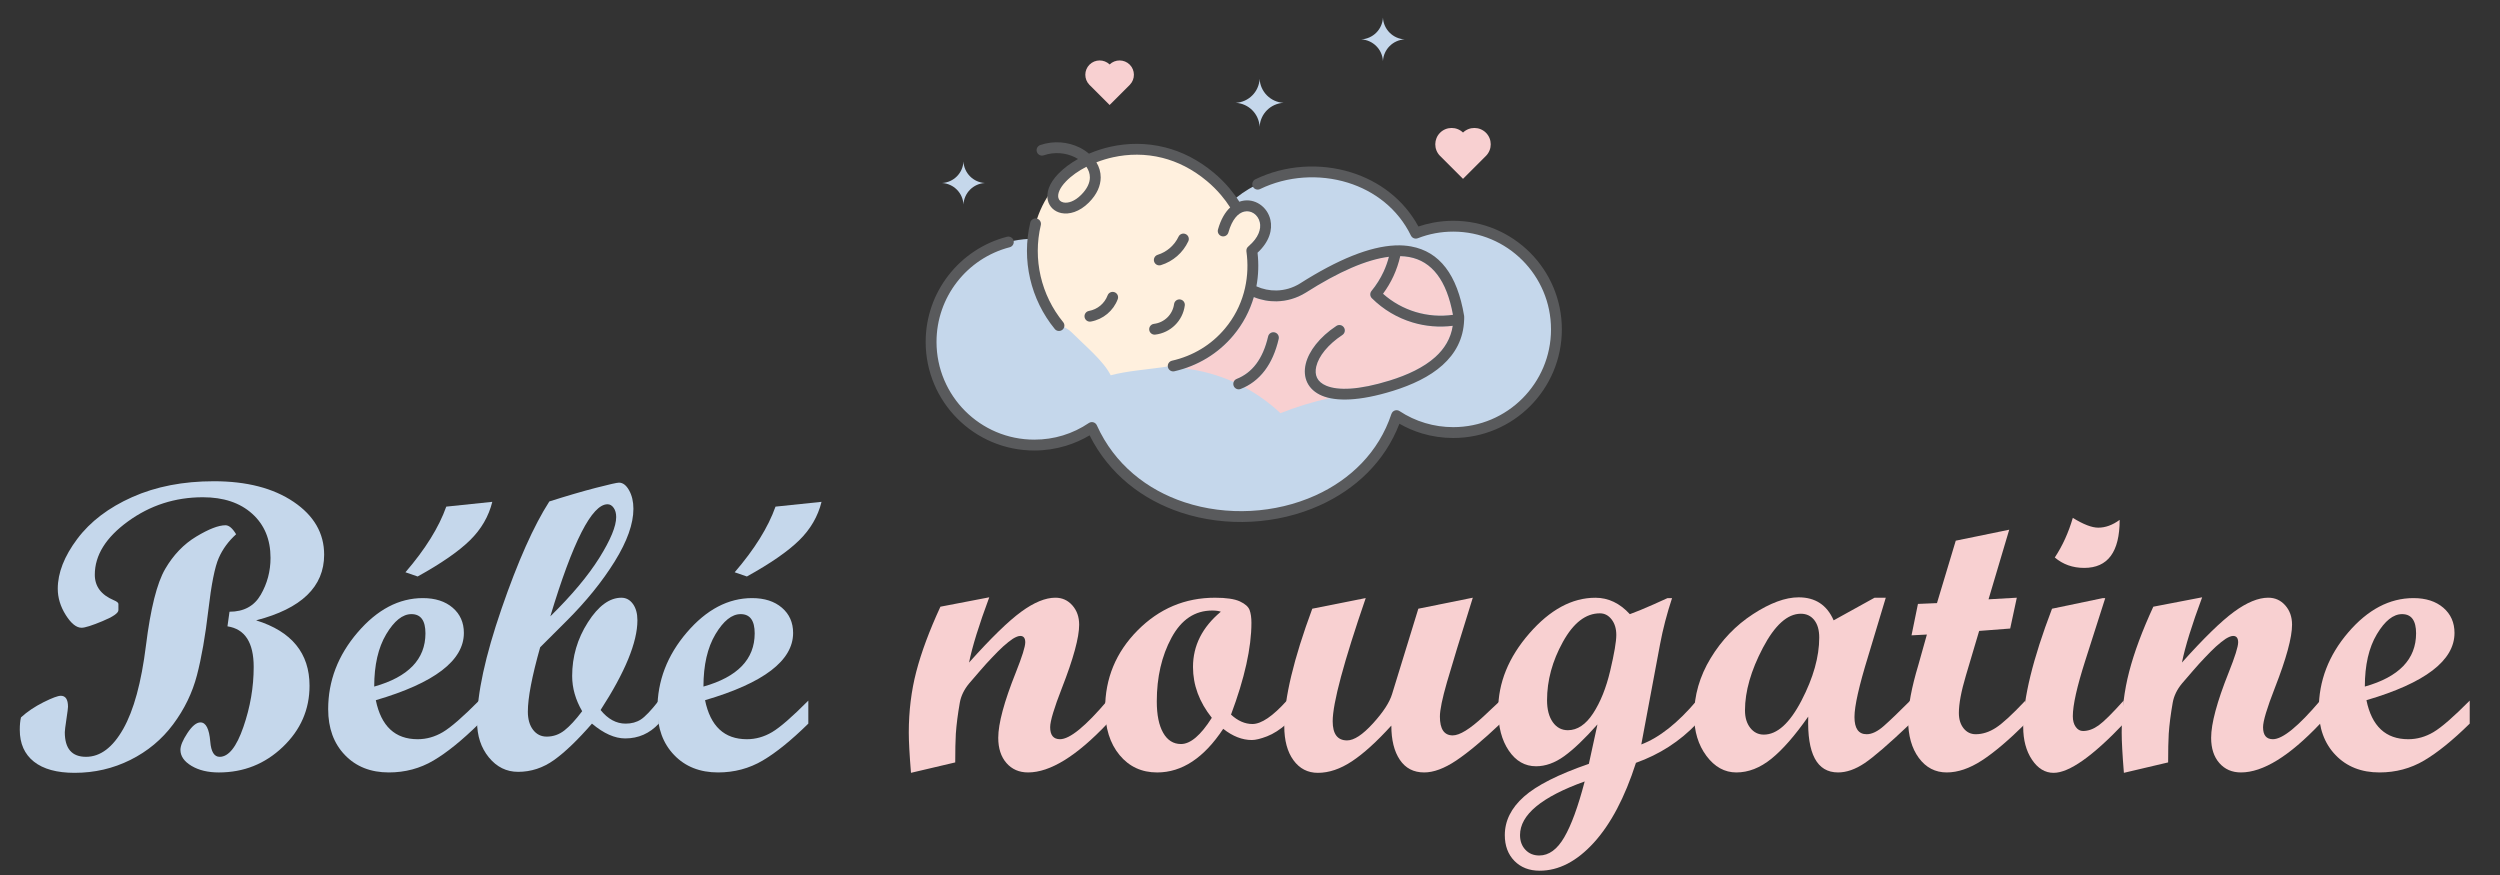 <?xml version="1.0" encoding="utf-8"?>
<!-- Generator: Adobe Illustrator 16.0.0, SVG Export Plug-In . SVG Version: 6.00 Build 0)  -->
<!DOCTYPE svg PUBLIC "-//W3C//DTD SVG 1.1 Tiny//EN" "http://www.w3.org/Graphics/SVG/1.1/DTD/svg11-tiny.dtd">
<svg version="1.1" baseProfile="tiny" id="Calque_1" xmlns:x="http://ns.adobe.com/Extensibility/1.0/" xmlns:i="http://ns.adobe.com/AdobeIllustrator/10.0/" xmlns:graph="http://ns.adobe.com/Graphs/1.0/"
	 xmlns="http://www.w3.org/2000/svg" xmlns:xlink="http://www.w3.org/1999/xlink" x="0px" y="0px" width="200px" height="70px"
	 viewBox="0 0 200 70" xml:space="preserve">
<rect x="0" y="0" width="200" height="70" fill="#333333" stroke="none"/>
<path fill-rule="evenodd" fill="#C5D7EB" d="M91.746,14.697c2.273,0,4.277,1.158,5.452,2.917c3.988-5.586,13.123-5,16.064,1.046
	c0.929-0.362,1.939-0.562,2.996-0.562c4.56,0,8.255,3.696,8.255,8.254s-3.695,8.254-8.255,8.254c-1.675,0-3.233-0.498-4.534-1.355
	c-3.329,10.091-19.8,11.081-24.375,0.952c-1.316,0.885-2.901,1.405-4.607,1.405c-4.56,0-8.254-3.696-8.254-8.254
	s3.695-8.254,8.254-8.254c0.936,0,1.836,0.156,2.676,0.443C86.168,16.751,88.717,14.697,91.746,14.697"/>
<path fill="#595A5C" d="M100.804,15.125c-0.215,0.104-0.474,0.014-0.578-0.202c-0.103-0.215-0.013-0.475,0.203-0.579
	c2.378-1.154,5.173-1.324,7.649-0.557c2.232,0.693,4.21,2.148,5.395,4.333c0.381-0.129,0.774-0.232,1.178-0.308
	c0.526-0.098,1.063-0.15,1.607-0.15c2.399,0,4.572,0.972,6.145,2.545c1.571,1.572,2.545,3.745,2.545,6.144s-0.973,4.571-2.545,6.145
	c-1.572,1.572-3.745,2.543-6.145,2.543c-0.863,0-1.701-0.127-2.492-0.362c-0.636-0.191-1.244-0.455-1.813-0.78
	c-1.171,3.052-3.526,5.248-6.367,6.53c-1.701,0.769-3.578,1.209-5.478,1.309c-1.897,0.102-3.82-0.138-5.614-0.729
	c-3.066-1.013-5.759-3.053-7.326-6.18c-0.588,0.35-1.222,0.631-1.891,0.836c-0.806,0.245-1.658,0.377-2.536,0.377
	c-2.399,0-4.572-0.972-6.144-2.544s-2.544-3.745-2.544-6.144c0-1.999,0.677-3.842,1.813-5.311c1.16-1.501,2.802-2.612,4.694-3.101
	c0.23-0.06,0.467,0.08,0.527,0.311c0.061,0.231-0.079,0.468-0.31,0.528c-1.703,0.44-3.181,1.44-4.226,2.792
	c-1.021,1.32-1.63,2.979-1.63,4.781c0,2.159,0.876,4.114,2.291,5.529c1.415,1.415,3.37,2.29,5.53,2.29
	c0.798,0,1.566-0.116,2.285-0.336c0.745-0.226,1.445-0.564,2.081-0.994v0.002c0.02-0.015,0.042-0.026,0.065-0.037
	c0.217-0.099,0.475-0.001,0.573,0.217c1.417,3.139,4.027,5.172,7.021,6.159c1.693,0.559,3.507,0.784,5.299,0.689
	c1.79-0.094,3.561-0.511,5.164-1.235c2.787-1.258,5.07-3.453,6.083-6.523l0.001,0.001c0.013-0.036,0.028-0.069,0.051-0.102
	c0.13-0.2,0.398-0.256,0.597-0.125c0.625,0.412,1.314,0.737,2.054,0.957c0.71,0.213,1.463,0.327,2.244,0.327
	c2.159,0,4.115-0.875,5.529-2.291c1.416-1.415,2.292-3.371,2.292-5.53c0-2.159-0.876-4.114-2.292-5.53
	c-1.414-1.415-3.37-2.29-5.529-2.29c-0.498,0-0.982,0.045-1.448,0.132c-0.479,0.09-0.943,0.224-1.39,0.398v-0.001
	c-0.209,0.082-0.448-0.01-0.549-0.215c-1.043-2.146-2.916-3.57-5.049-4.231C105.551,13.911,102.985,14.067,100.804,15.125"/>
<path fill-rule="evenodd" fill="#FFF0DE" d="M84.95,14.29c3.348-3.349,8.919-3.208,12.44,0.315c0.686,0.686,1.798,2.505,1.788,2.484
	c1.169-0.794,2.551,1.025,0.819,2.514c-0.011-0.062,0.933,4.219-2.292,7.443c-1.312,1.312-2.965,2.088-4.702,2.335
	c-1.26,0.179-2.916,0.307-4.146,0.642c-0.588-1.163-1.999-2.309-3.14-3.45c-0.391-0.391-1.194-0.648-1.5-1.084
	C81.754,22,81.973,17.268,84.95,14.29"/>
<path fill-rule="evenodd" fill="#F8D0D1" d="M111.115,20.537c-1.821,0.226-3.971,1.179-6.674,2.882
	c-1.228,0.774-2.798,0.889-4.135,0.34c-0.802,2.739-2.888,4.84-5.552,5.714c1.356,0.161,2.684,0.525,3.935,1.084
	c0.036-0.103,0.115-0.191,0.248-0.245c1.402-0.556,2.151-1.832,2.513-3.396c0.128-0.557,0.973-0.363,0.845,0.193
	c-0.399,1.735-1.251,3.155-2.736,3.874c1.032,0.553,2.001,1.246,2.876,2.07c1.289-0.511,2.611-0.915,3.954-1.209
	c-0.827-0.172-1.473-0.559-1.806-1.243c-0.75-1.548,0.695-3.451,2.331-4.532c0.476-0.315,0.953,0.408,0.478,0.723
	c-3.426,2.264-3.147,5.8,3.789,3.645c2.252-0.7,4.668-1.93,5.039-4.377c-2.378,0.298-4.762-0.511-6.469-2.208
	C109.207,23.313,110.497,22.927,111.115,20.537 M112.019,20.49l-1.378,3.01c1.525,1.356,3.579,1.974,5.598,1.685
	C115.681,22.144,114.319,20.549,112.019,20.49z"/>
<path fill="#595A5C" d="M94.282,18.936c0.101-0.216,0.358-0.31,0.574-0.208c0.217,0.1,0.31,0.358,0.208,0.575
	c-0.215,0.458-0.521,0.862-0.894,1.187c-0.371,0.322-0.812,0.572-1.299,0.722c-0.229,0.07-0.471-0.058-0.542-0.287
	c-0.07-0.229,0.059-0.471,0.287-0.541c0.366-0.113,0.701-0.303,0.984-0.55C93.888,19.584,94.121,19.278,94.282,18.936
	 M93.926,24.328c0.031-0.237,0.248-0.404,0.484-0.373c0.237,0.031,0.404,0.248,0.373,0.484c-0.081,0.613-0.365,1.16-0.783,1.571
	c-0.417,0.411-0.967,0.687-1.58,0.76c-0.238,0.028-0.454-0.142-0.482-0.38c-0.028-0.238,0.142-0.453,0.38-0.482
	c0.418-0.05,0.792-0.238,1.075-0.516C93.677,25.114,93.87,24.743,93.926,24.328z M88.609,23.63c0.084-0.224,0.334-0.336,0.558-0.252
	c0.224,0.083,0.336,0.333,0.252,0.557c-0.175,0.468-0.469,0.871-0.839,1.179c-0.372,0.31-0.823,0.523-1.312,0.611
	c-0.235,0.042-0.459-0.114-0.502-0.349c-0.042-0.235,0.114-0.459,0.349-0.501c0.34-0.061,0.653-0.21,0.913-0.426
	C88.283,24.236,88.487,23.956,88.609,23.63z"/>
<path fill="#595A5C" d="M85.053,25.771c0.152,0.186,0.125,0.459-0.061,0.61s-0.458,0.125-0.61-0.062
	c-0.968-1.182-1.637-2.565-1.974-4.027c-0.335-1.457-0.342-2.991,0.013-4.484c0.055-0.233,0.29-0.377,0.522-0.322
	c0.233,0.055,0.377,0.289,0.322,0.521c-0.324,1.363-0.319,2.763-0.014,4.09C83.559,23.431,84.169,24.691,85.053,25.771
	 M87.191,14.199c0.002-0.306-0.1-0.599-0.279-0.857l-0.019,0.009c-0.612,0.315-1.175,0.705-1.614,1.16
	c-0.522,0.543-0.682,1.001-0.611,1.313c0.022,0.095,0.069,0.176,0.133,0.236c0.07,0.065,0.165,0.112,0.276,0.136
	c0.371,0.078,0.895-0.087,1.413-0.606C86.979,15.104,87.188,14.626,87.191,14.199z M101.45,26.917
	c0.054-0.233,0.286-0.38,0.52-0.326c0.232,0.053,0.378,0.286,0.325,0.52c-0.24,1.039-0.617,1.868-1.102,2.516
	c-0.531,0.707-1.187,1.192-1.938,1.489c-0.22,0.089-0.472-0.021-0.561-0.242c-0.087-0.222,0.021-0.473,0.243-0.561
	c0.604-0.24,1.134-0.632,1.564-1.205C100.914,28.556,101.239,27.833,101.45,26.917z M112.019,20.49
	c-0.124,0.551-0.305,1.086-0.54,1.598c-0.229,0.496-0.51,0.97-0.838,1.413c0.763,0.679,1.656,1.172,2.613,1.46
	c0.957,0.287,1.975,0.369,2.984,0.224c-0.503-2.747-1.672-4.288-3.505-4.624C112.506,20.52,112.268,20.496,112.019,20.49z
	 M98.272,18.596c-0.065,0.23-0.305,0.365-0.535,0.301c-0.229-0.065-0.364-0.304-0.299-0.534c0.23-0.82,0.577-1.395,0.977-1.768
	c-0.217-0.34-0.459-0.667-0.725-0.982c-0.339-0.4-0.718-0.779-1.137-1.128c-1.159-0.969-2.367-1.553-3.551-1.854v0
	c-1.386-0.351-2.743-0.315-3.947-0.052c-0.439,0.096-0.895,0.232-1.344,0.406c0.223,0.367,0.348,0.781,0.345,1.219
	c-0.005,0.649-0.288,1.34-0.95,2.002c-0.749,0.749-1.578,0.973-2.208,0.839c-0.267-0.056-0.502-0.177-0.687-0.349
	c-0.19-0.177-0.325-0.407-0.387-0.677c-0.131-0.571,0.079-1.325,0.831-2.106c0.446-0.463,0.993-0.862,1.586-1.194
	c-0.084-0.052-0.172-0.102-0.265-0.146c-0.706-0.346-1.614-0.445-2.475-0.148c-0.226,0.077-0.474-0.043-0.551-0.27
	s0.043-0.474,0.27-0.551c1.087-0.375,2.238-0.247,3.137,0.193c0.279,0.137,0.535,0.304,0.759,0.497
	c0.582-0.248,1.182-0.437,1.755-0.562c1.323-0.289,2.814-0.328,4.342,0.061h0.002l0,0c1.301,0.33,2.626,0.971,3.894,2.03
	c0.456,0.38,0.869,0.794,1.241,1.233c0.292,0.346,0.56,0.708,0.797,1.083c0.062-0.022,0.125-0.041,0.188-0.057
	c0.522-0.128,1.041-0.014,1.458,0.267c0.409,0.275,0.721,0.713,0.841,1.24c0.172,0.772-0.066,1.734-1.031,2.629
	c0.103,0.899,0.074,1.806-0.091,2.689c0.512,0.231,1.062,0.342,1.609,0.331c0.649-0.014,1.294-0.199,1.865-0.552l0.004-0.002
	c3.056-1.944,5.593-2.96,7.612-3.05c0.028-0.003,0.056-0.004,0.084-0.003c0.423-0.014,0.821,0.014,1.199,0.083
	c2.282,0.417,3.698,2.267,4.244,5.55c0.007,0.032,0.008,0.064,0.007,0.096c0,0.058,0,0.115-0.002,0.172
	c0.001,0.019,0,0.039-0.003,0.058c-0.052,1.525-0.71,2.703-1.729,3.619c-1.039,0.936-2.451,1.588-3.967,2.06
	c-2.71,0.841-4.561,0.849-5.665,0.392c-0.577-0.239-0.969-0.607-1.188-1.055c-0.215-0.446-0.25-0.958-0.122-1.497
	c0.246-1.018,1.105-2.146,2.453-3.036c0.198-0.132,0.467-0.078,0.599,0.123c0.133,0.199,0.078,0.467-0.121,0.6
	c-1.162,0.767-1.893,1.698-2.089,2.513c-0.082,0.344-0.066,0.659,0.061,0.919c0.127,0.259,0.369,0.478,0.739,0.631
	c0.936,0.389,2.582,0.356,5.078-0.418c1.405-0.437,2.706-1.034,3.642-1.876c0.732-0.66,1.242-1.478,1.397-2.501
	c-1.092,0.137-2.187,0.041-3.215-0.269c-1.209-0.363-2.331-1.021-3.254-1.938l0,0c-0.156-0.155-0.172-0.408-0.029-0.581
	c0.388-0.472,0.713-0.992,0.97-1.546c0.176-0.381,0.316-0.779,0.423-1.188c-1.774,0.219-3.992,1.177-6.656,2.872l-0.018,0.01
	c-0.706,0.436-1.502,0.664-2.304,0.682c-0.62,0.012-1.244-0.1-1.831-0.341c-0.321,1.101-0.866,2.146-1.638,3.069
	c-0.612,0.733-1.327,1.339-2.112,1.816c-0.809,0.491-1.689,0.843-2.606,1.052c-0.233,0.052-0.464-0.094-0.517-0.329
	c-0.052-0.232,0.094-0.464,0.327-0.517c0.828-0.188,1.623-0.504,2.349-0.946c0.7-0.425,1.342-0.971,1.895-1.633
	c0.72-0.86,1.219-1.835,1.503-2.861c0.032-0.115,0.061-0.23,0.087-0.346l0.009-0.039c0.213-0.953,0.249-1.944,0.111-2.923
	c-0.021-0.163,0.049-0.317,0.174-0.408c0.806-0.688,1.019-1.387,0.9-1.918c-0.069-0.305-0.246-0.556-0.477-0.711
	c-0.225-0.15-0.5-0.212-0.775-0.145C99.062,17.037,98.57,17.534,98.272,18.596z"/>
<path fill-rule="evenodd" fill="#F8D0D1" d="M115.188,12.456L115.188,12.456c-0.493-0.511-0.487-1.332,0.017-1.836
	c0.504-0.504,1.324-0.509,1.836-0.016c0.51-0.493,1.331-0.489,1.835,0.016c0.505,0.504,0.51,1.325,0.016,1.835l0.001,0.001
	l-0.017,0.016l-1.835,1.836l-1.836-1.836L115.188,12.456z"/>
<path fill-rule="evenodd" fill="#F8D0D1" d="M87.147,6.779L87.147,6.779c-0.433-0.448-0.428-1.167,0.014-1.608
	c0.441-0.441,1.161-0.446,1.608-0.014c0.448-0.432,1.167-0.427,1.609,0.014c0.441,0.441,0.446,1.161,0.013,1.608v0l-0.013,0.014
	L88.769,8.4l-1.608-1.607L87.147,6.779z"/>
<path fill-rule="evenodd" fill="#C5D7EB" d="M75.358,14.641c0.929-0.049,1.67-0.79,1.719-1.718c0.049,0.928,0.791,1.669,1.718,1.718
	c-0.928,0.049-1.669,0.791-1.718,1.719C77.028,15.431,76.287,14.69,75.358,14.641"/>
<path fill-rule="evenodd" fill="#C5D7EB" d="M98.856,8.226c1.033-0.055,1.859-0.881,1.914-1.914
	c0.054,1.033,0.881,1.859,1.914,1.914c-1.033,0.055-1.86,0.88-1.914,1.915C100.716,9.106,99.89,8.281,98.856,8.226"/>
<path fill-rule="evenodd" fill="#C5D7EB" d="M108.899,3.15c0.938-0.049,1.688-0.799,1.737-1.737c0.051,0.938,0.8,1.688,1.737,1.737
	c-0.938,0.05-1.687,0.8-1.737,1.737C110.587,3.95,109.838,3.201,108.899,3.15"/>
<g>
	<path fill="#C5D7EB" d="M18.889,42.741c-0.614,0.556-1.078,1.188-1.39,1.898c-0.313,0.711-0.59,2.101-0.832,4.172
		c-0.242,2.07-0.546,3.808-0.912,5.211s-1,2.711-1.902,3.922c-0.902,1.212-2.044,2.162-3.426,2.851
		c-1.382,0.688-2.869,1.032-4.459,1.032c-1.419,0-2.505-0.299-3.258-0.896c-0.752-0.598-1.128-1.446-1.128-2.546
		c0-0.395,0.032-0.726,0.096-0.993c0.502-0.459,1.1-0.861,1.793-1.209c0.694-0.347,1.158-0.52,1.393-0.52
		c0.384,0,0.576,0.293,0.576,0.88c0,0.097-0.042,0.43-0.128,1.001s-0.128,0.915-0.128,1.033c0,1.313,0.565,1.969,1.697,1.969
		c1.142,0,2.135-0.744,2.978-2.233c0.843-1.489,1.449-3.712,1.817-6.669c0.368-2.956,0.88-4.998,1.537-6.124
		c0.656-1.126,1.486-1.991,2.49-2.594c1.003-0.604,1.782-0.905,2.337-0.905C18.318,42.021,18.601,42.261,18.889,42.741z
		 M18.36,48.938c1.142,0,1.975-0.45,2.498-1.353c0.522-0.902,0.784-1.887,0.784-2.954c0-1.474-0.488-2.65-1.465-3.53
		c-0.977-0.881-2.292-1.321-3.947-1.321c-2.22,0-4.217,0.644-5.988,1.93c-1.772,1.286-2.658,2.708-2.658,4.267
		c0,0.929,0.502,1.606,1.505,2.033c0.256,0.107,0.384,0.208,0.384,0.305v0.496c0,0.235-0.424,0.528-1.273,0.881
		s-1.407,0.528-1.673,0.528c-0.416,0-0.838-0.339-1.265-1.017c-0.427-0.678-0.641-1.38-0.641-2.105c0-1.271,0.521-2.6,1.561-3.987
		c1.041-1.388,2.508-2.503,4.403-3.347c1.895-0.843,4.069-1.265,6.524-1.265c2.626,0,4.753,0.55,6.381,1.649
		c1.627,1.1,2.442,2.509,2.442,4.227c0,2.563-1.815,4.313-5.444,5.252c2.85,0.887,4.275,2.632,4.275,5.236
		c0,1.899-0.712,3.53-2.138,4.892c-1.425,1.36-3.13,2.041-5.116,2.041c-0.875,0-1.606-0.176-2.193-0.528
		c-0.587-0.353-0.881-0.779-0.881-1.281c0-0.33,0.187-0.778,0.561-1.345c0.374-0.565,0.721-0.849,1.041-0.849
		c0.438,0,0.699,0.513,0.785,1.537c0.064,0.812,0.315,1.217,0.752,1.217c0.715,0,1.348-0.795,1.897-2.386
		c0.55-1.59,0.825-3.191,0.825-4.803c0-1.954-0.699-3.037-2.098-3.251L18.36,48.938z"/>
	<path fill="#C5D7EB" d="M38.327,57.889c-1.356,1.334-2.573,2.318-3.651,2.954c-1.078,0.635-2.269,0.952-3.57,0.952
		c-1.452,0-2.624-0.464-3.515-1.393c-0.892-0.929-1.337-2.151-1.337-3.667c0-2.263,0.784-4.31,2.354-6.141
		c1.569-1.83,3.309-2.746,5.22-2.746c0.993,0,1.788,0.257,2.386,0.769c0.598,0.513,0.896,1.186,0.896,2.018
		c0,2.21-2.348,4.003-7.045,5.38c0.427,2.082,1.542,3.122,3.347,3.122c0.704,0,1.377-0.189,2.017-0.568
		c0.641-0.379,1.606-1.219,2.898-2.521V57.889z M29.937,54.926c2.732-0.769,4.099-2.188,4.099-4.259
		c0-1.024-0.374-1.537-1.121-1.537c-0.705,0-1.377,0.536-2.018,1.609C30.257,51.812,29.937,53.208,29.937,54.926z M39.384,40.147
		c-0.288,1.164-0.883,2.188-1.785,3.074c-0.902,0.886-2.298,1.853-4.187,2.898l-0.977-0.337c1.59-1.847,2.679-3.597,3.267-5.252
		L39.384,40.147z"/>
	<path fill="#C5D7EB" d="M52.705,57.889c-0.736,0.79-1.633,1.185-2.69,1.185c-0.833,0-1.719-0.395-2.658-1.185
		c-1.143,1.313-2.154,2.284-3.034,2.914c-0.881,0.629-1.839,0.944-2.874,0.944c-0.929,0-1.708-0.385-2.338-1.153
		s-0.945-1.724-0.945-2.865c0-2.231,0.651-5.238,1.954-9.022s2.578-6.647,3.827-8.591c1.409-0.448,2.65-0.811,3.723-1.089
		c1.073-0.277,1.689-0.416,1.85-0.416c0.31,0,0.579,0.205,0.809,0.616c0.229,0.411,0.344,0.904,0.344,1.48
		c0,1.195-0.498,2.596-1.492,4.202c-0.995,1.605-2.283,3.198-3.866,4.777l-2.102,2.097c-0.657,2.329-0.985,4.043-0.985,5.144
		c0,0.608,0.139,1.095,0.417,1.458s0.642,0.544,1.09,0.544c0.524,0,0.997-0.165,1.419-0.496s0.895-0.843,1.419-1.537
		c-0.534-0.918-0.8-1.857-0.8-2.818c0-1.547,0.418-2.978,1.257-4.291c0.838-1.313,1.731-1.969,2.682-1.969
		c0.374,0,0.681,0.165,0.921,0.496s0.36,0.769,0.36,1.313c0,1.751-0.982,4.142-2.946,7.174c0.587,0.726,1.254,1.089,2.001,1.089
		c0.47,0,0.875-0.109,1.217-0.329c0.341-0.218,0.822-0.723,1.441-1.513V57.889z M44.025,49.309c1.725-1.694,3.034-3.259,3.928-4.692
		c0.895-1.434,1.342-2.518,1.342-3.253c0-0.299-0.067-0.544-0.201-0.735c-0.134-0.192-0.297-0.288-0.49-0.288
		C47.352,40.338,45.826,43.328,44.025,49.309z"/>
	<path fill="#C5D7EB" d="M64.666,57.889c-1.356,1.334-2.573,2.318-3.651,2.954c-1.078,0.635-2.269,0.952-3.57,0.952
		c-1.452,0-2.624-0.464-3.515-1.393c-0.892-0.929-1.337-2.151-1.337-3.667c0-2.263,0.784-4.31,2.354-6.141
		c1.569-1.83,3.309-2.746,5.22-2.746c0.993,0,1.788,0.257,2.386,0.769c0.598,0.513,0.896,1.186,0.896,2.018
		c0,2.21-2.348,4.003-7.045,5.38c0.427,2.082,1.542,3.122,3.347,3.122c0.704,0,1.377-0.189,2.017-0.568
		c0.641-0.379,1.606-1.219,2.898-2.521V57.889z M56.276,54.926c2.732-0.769,4.099-2.188,4.099-4.259
		c0-1.024-0.374-1.537-1.121-1.537c-0.705,0-1.377,0.536-2.018,1.609C56.596,51.812,56.276,53.208,56.276,54.926z M65.723,40.147
		c-0.288,1.164-0.883,2.188-1.785,3.074c-0.902,0.886-2.298,1.853-4.187,2.898l-0.977-0.337c1.59-1.847,2.679-3.597,3.267-5.252
		L65.723,40.147z"/>
	<path fill="#F8D0D1" d="M88.587,57.889c-2.466,2.604-4.58,3.906-6.341,3.906c-0.715,0-1.292-0.251-1.729-0.752
		c-0.438-0.502-0.657-1.175-0.657-2.018c0-1.143,0.47-2.888,1.409-5.236c0.501-1.259,0.752-2.06,0.752-2.401s-0.133-0.513-0.4-0.513
		c-0.149,0-0.347,0.075-0.592,0.225c-0.224,0.149-0.486,0.357-0.785,0.624c-0.267,0.246-0.566,0.545-0.896,0.896
		c-0.288,0.299-0.598,0.641-0.929,1.025l-0.896,1.04c-0.395,0.48-0.641,0.988-0.737,1.521c-0.16,0.907-0.267,1.74-0.32,2.498
		c-0.032,0.565-0.048,1.329-0.048,2.289l-3.539,0.833c-0.118-1.441-0.176-2.514-0.176-3.219c0-1.718,0.2-3.346,0.601-4.883
		s1.043-3.267,1.93-5.188l3.907-0.752c-0.822,2.209-1.361,3.949-1.617,5.22c1.749-1.953,3.138-3.307,4.167-4.06
		c1.028-0.752,1.942-1.128,2.741-1.128c0.543,0,0.997,0.205,1.358,0.615c0.362,0.41,0.543,0.925,0.543,1.543
		c0,1.023-0.458,2.709-1.376,5.058c-0.629,1.612-0.944,2.659-0.944,3.141c0,0.643,0.262,0.963,0.787,0.963
		c0.781,0,2.044-1.029,3.789-3.09V57.889z"/>
	<path fill="#F8D0D1" d="M102.949,57.889c-0.544,0.479-1.072,0.819-1.585,1.017c-0.512,0.197-0.918,0.296-1.217,0.296
		c-0.769,0-1.532-0.299-2.29-0.896c-1.537,2.327-3.299,3.49-5.284,3.49c-1.238,0-2.242-0.464-3.01-1.393s-1.153-2.162-1.153-3.699
		c0-2.434,0.865-4.523,2.594-6.269c1.729-1.745,3.794-2.617,6.196-2.617c0.907,0,1.572,0.099,1.994,0.296
		c0.421,0.197,0.68,0.43,0.776,0.696s0.144,0.604,0.144,1.009c0,1.996-0.544,4.446-1.633,7.35c0.544,0.502,1.116,0.752,1.713,0.752
		c0.715,0,1.633-0.624,2.754-1.873V57.889z M97.666,48.938c-0.16-0.063-0.39-0.096-0.688-0.096c-1.388,0-2.474,0.726-3.258,2.178
		c-0.785,1.451-1.177,3.148-1.177,5.092c0,1.078,0.17,1.916,0.512,2.514c0.341,0.598,0.816,0.896,1.425,0.896
		c0.757,0,1.58-0.699,2.465-2.098c-1.003-1.26-1.505-2.615-1.505-4.066C95.44,51.649,96.182,50.176,97.666,48.938z"/>
	<path fill="#F8D0D1" d="M120.033,57.889c-1.408,1.334-2.588,2.318-3.538,2.954c-0.95,0.635-1.804,0.952-2.562,0.952
		c-0.844,0-1.492-0.336-1.945-1.009c-0.454-0.672-0.681-1.585-0.681-2.738c-1.175,1.292-2.226,2.245-3.154,2.858
		c-0.929,0.614-1.836,0.921-2.723,0.921c-0.811,0-1.462-0.336-1.953-1.009s-0.736-1.585-0.736-2.738c0-2.22,0.747-5.348,2.241-9.383
		l4.277-0.852c-1.759,5.117-2.64,8.4-2.644,9.852c0,1.024,0.384,1.536,1.152,1.536c0.555,0,1.243-0.451,2.065-1.354
		c0.822-0.901,1.335-1.688,1.537-2.361l2.098-6.821l4.358-0.881c-1.006,3.213-1.696,5.471-2.071,6.772
		c-0.374,1.302-0.562,2.215-0.562,2.738c0,1.004,0.342,1.506,1.025,1.506c0.556,0,1.378-0.507,2.468-1.521l1.346-1.265V57.889z"/>
	<path fill="#F8D0D1" d="M135.74,57.889c-1.354,1.419-2.977,2.465-4.864,3.137c-0.887,2.765-2.011,4.895-3.371,6.39
		c-1.362,1.494-2.806,2.241-4.333,2.241c-0.833,0-1.506-0.262-2.018-0.784c-0.513-0.523-0.769-1.212-0.769-2.065
		c0-1.143,0.51-2.167,1.529-3.074c1.019-0.907,2.751-1.783,5.195-2.626l0.688-3.154c-1.024,1.153-1.911,1.999-2.658,2.538
		s-1.499,0.809-2.257,0.809c-0.887,0-1.612-0.416-2.178-1.249c-0.566-0.833-0.849-1.916-0.849-3.25c0-2.178,0.829-4.22,2.489-6.125
		c1.659-1.905,3.422-2.857,5.29-2.857c1.034,0,1.952,0.438,2.753,1.313c0.479-0.171,1.104-0.427,1.872-0.769l1.137-0.513h0.368
		c-0.415,1.26-0.734,2.487-0.958,3.683l-1.502,8.022c1.44-0.545,2.919-1.714,4.434-3.507V57.889z M126.774,62.516
		c-3.448,1.238-5.172,2.668-5.172,4.291c0,0.48,0.144,0.873,0.433,1.177c0.288,0.305,0.656,0.456,1.104,0.456
		c0.769,0,1.436-0.485,2.001-1.457C125.707,66.012,126.251,64.522,126.774,62.516z M125.429,58.417c0.758,0,1.431-0.448,2.018-1.346
		c0.587-0.896,1.044-2.033,1.369-3.41s0.488-2.332,0.488-2.866c0-0.501-0.125-0.915-0.376-1.24
		c-0.251-0.326-0.563-0.489-0.937-0.489c-1.132,0-2.119,0.764-2.962,2.29c-0.844,1.526-1.266,3.08-1.266,4.659
		c0,0.736,0.152,1.321,0.457,1.754C124.524,58.2,124.928,58.417,125.429,58.417z"/>
	<path fill="#F8D0D1" d="M152.824,57.889c-1.708,1.622-2.93,2.679-3.666,3.17s-1.441,0.736-2.113,0.736
		c-1.688,0-2.482-1.489-2.386-4.467c-1.068,1.526-2.053,2.652-2.954,3.378c-0.902,0.726-1.834,1.089-2.795,1.089
		c-0.939,0-1.736-0.44-2.394-1.321c-0.656-0.88-0.984-1.961-0.984-3.242c0-1.601,0.44-3.127,1.321-4.579
		c0.88-1.451,2.009-2.626,3.386-3.522s2.594-1.345,3.651-1.345c1.334,0,2.268,0.613,2.802,1.841l3.272-1.809h0.898l-1.412,4.691
		c-0.728,2.359-1.092,3.977-1.092,4.852c0,0.918,0.325,1.377,0.977,1.377c0.416,0,0.875-0.222,1.376-0.665
		c0.502-0.442,1.206-1.118,2.112-2.025V57.889z M141.104,58.769c1.067,0,2.073-0.909,3.018-2.729
		c0.945-1.82,1.417-3.499,1.417-5.036c0-0.598-0.133-1.064-0.4-1.4c-0.267-0.337-0.624-0.505-1.072-0.505
		c-1.067,0-2.079,0.907-3.034,2.723c-0.955,1.814-1.434,3.484-1.434,5.011c0,0.577,0.142,1.044,0.425,1.401
		C140.306,58.59,140.666,58.769,141.104,58.769z"/>
	<path fill="#F8D0D1" d="M162.032,57.889c-1.346,1.334-2.509,2.318-3.491,2.954c-0.981,0.635-1.916,0.952-2.802,0.952
		c-0.918,0-1.662-0.387-2.233-1.161c-0.571-0.773-0.856-1.79-0.856-3.05c0-1.11,0.273-2.575,0.821-4.396l0.68-2.425l-1.229,0.064
		l0.514-2.514l1.522-0.064l1.503-4.995l4.277-0.878l-1.655,5.569l2.262-0.128l-0.529,2.466l-2.483,0.191l-1.066,3.588
		c-0.371,1.247-0.557,2.239-0.557,2.976c0,0.502,0.126,0.911,0.377,1.227c0.251,0.314,0.574,0.473,0.971,0.473
		c0.545,0,1.085-0.174,1.619-0.521s1.32-1.07,2.357-2.17V57.889z"/>
	<path fill="#F8D0D1" d="M169.893,57.889c-2.497,2.625-4.365,3.938-5.604,3.938c-0.684,0-1.26-0.35-1.729-1.049
		s-0.704-1.577-0.704-2.634c0-2.273,0.769-5.423,2.306-9.447l4.066-0.849h0.192l-1.602,5.012c-0.661,2.071-0.992,3.55-0.992,4.436
		c0,0.353,0.077,0.638,0.232,0.856c0.154,0.219,0.35,0.328,0.584,0.328c0.416,0,0.835-0.152,1.257-0.456
		c0.422-0.305,1.086-0.963,1.993-1.978V57.889z M169.573,41.589c0,2.562-0.945,3.843-2.835,3.843c-0.918,0-1.702-0.278-2.354-0.833
		c0.619-0.939,1.1-1.996,1.441-3.17c0.843,0.522,1.521,0.784,2.033,0.784C168.436,42.213,169.007,42.005,169.573,41.589z"/>
	<path fill="#F8D0D1" d="M185.616,57.889c-2.466,2.604-4.579,3.906-6.34,3.906c-0.716,0-1.292-0.251-1.729-0.752
		c-0.438-0.502-0.656-1.175-0.656-2.018c0-1.143,0.47-2.888,1.408-5.236c0.502-1.259,0.753-2.06,0.753-2.401s-0.134-0.513-0.4-0.513
		c-0.149,0-0.347,0.075-0.592,0.225c-0.225,0.149-0.486,0.357-0.785,0.624c-0.267,0.246-0.565,0.545-0.896,0.896
		c-0.288,0.299-0.598,0.641-0.929,1.025l-0.896,1.04c-0.396,0.48-0.641,0.988-0.736,1.521c-0.16,0.907-0.268,1.74-0.32,2.498
		c-0.032,0.565-0.048,1.329-0.048,2.289l-3.539,0.833c-0.117-1.441-0.176-2.514-0.176-3.219c0-1.718,0.2-3.346,0.601-4.883
		c0.399-1.537,1.043-3.267,1.929-5.188l3.907-0.752c-0.822,2.209-1.361,3.949-1.617,5.22c1.749-1.953,3.138-3.307,4.166-4.06
		c1.028-0.752,1.942-1.128,2.741-1.128c0.544,0,0.997,0.205,1.359,0.615s0.543,0.925,0.543,1.543c0,1.023-0.459,2.709-1.376,5.058
		c-0.63,1.612-0.944,2.659-0.944,3.141c0,0.643,0.262,0.963,0.786,0.963c0.781,0,2.044-1.029,3.788-3.09V57.889z"/>
	<path fill="#F8D0D1" d="M197.577,57.889c-1.356,1.334-2.573,2.318-3.65,2.954c-1.079,0.635-2.269,0.952-3.571,0.952
		c-1.451,0-2.623-0.464-3.515-1.393c-0.891-0.929-1.337-2.151-1.337-3.667c0-2.263,0.785-4.31,2.354-6.141
		c1.568-1.83,3.309-2.746,5.22-2.746c0.992,0,1.787,0.257,2.386,0.769c0.598,0.513,0.896,1.186,0.896,2.018
		c0,2.21-2.349,4.003-7.045,5.38c0.427,2.082,1.542,3.122,3.346,3.122c0.705,0,1.377-0.189,2.018-0.568s1.606-1.219,2.898-2.521
		V57.889z M189.187,54.926c2.732-0.769,4.1-2.188,4.1-4.259c0-1.024-0.374-1.537-1.121-1.537c-0.704,0-1.377,0.536-2.018,1.609
		C189.507,51.812,189.187,53.208,189.187,54.926z"/>
</g>
</svg>
